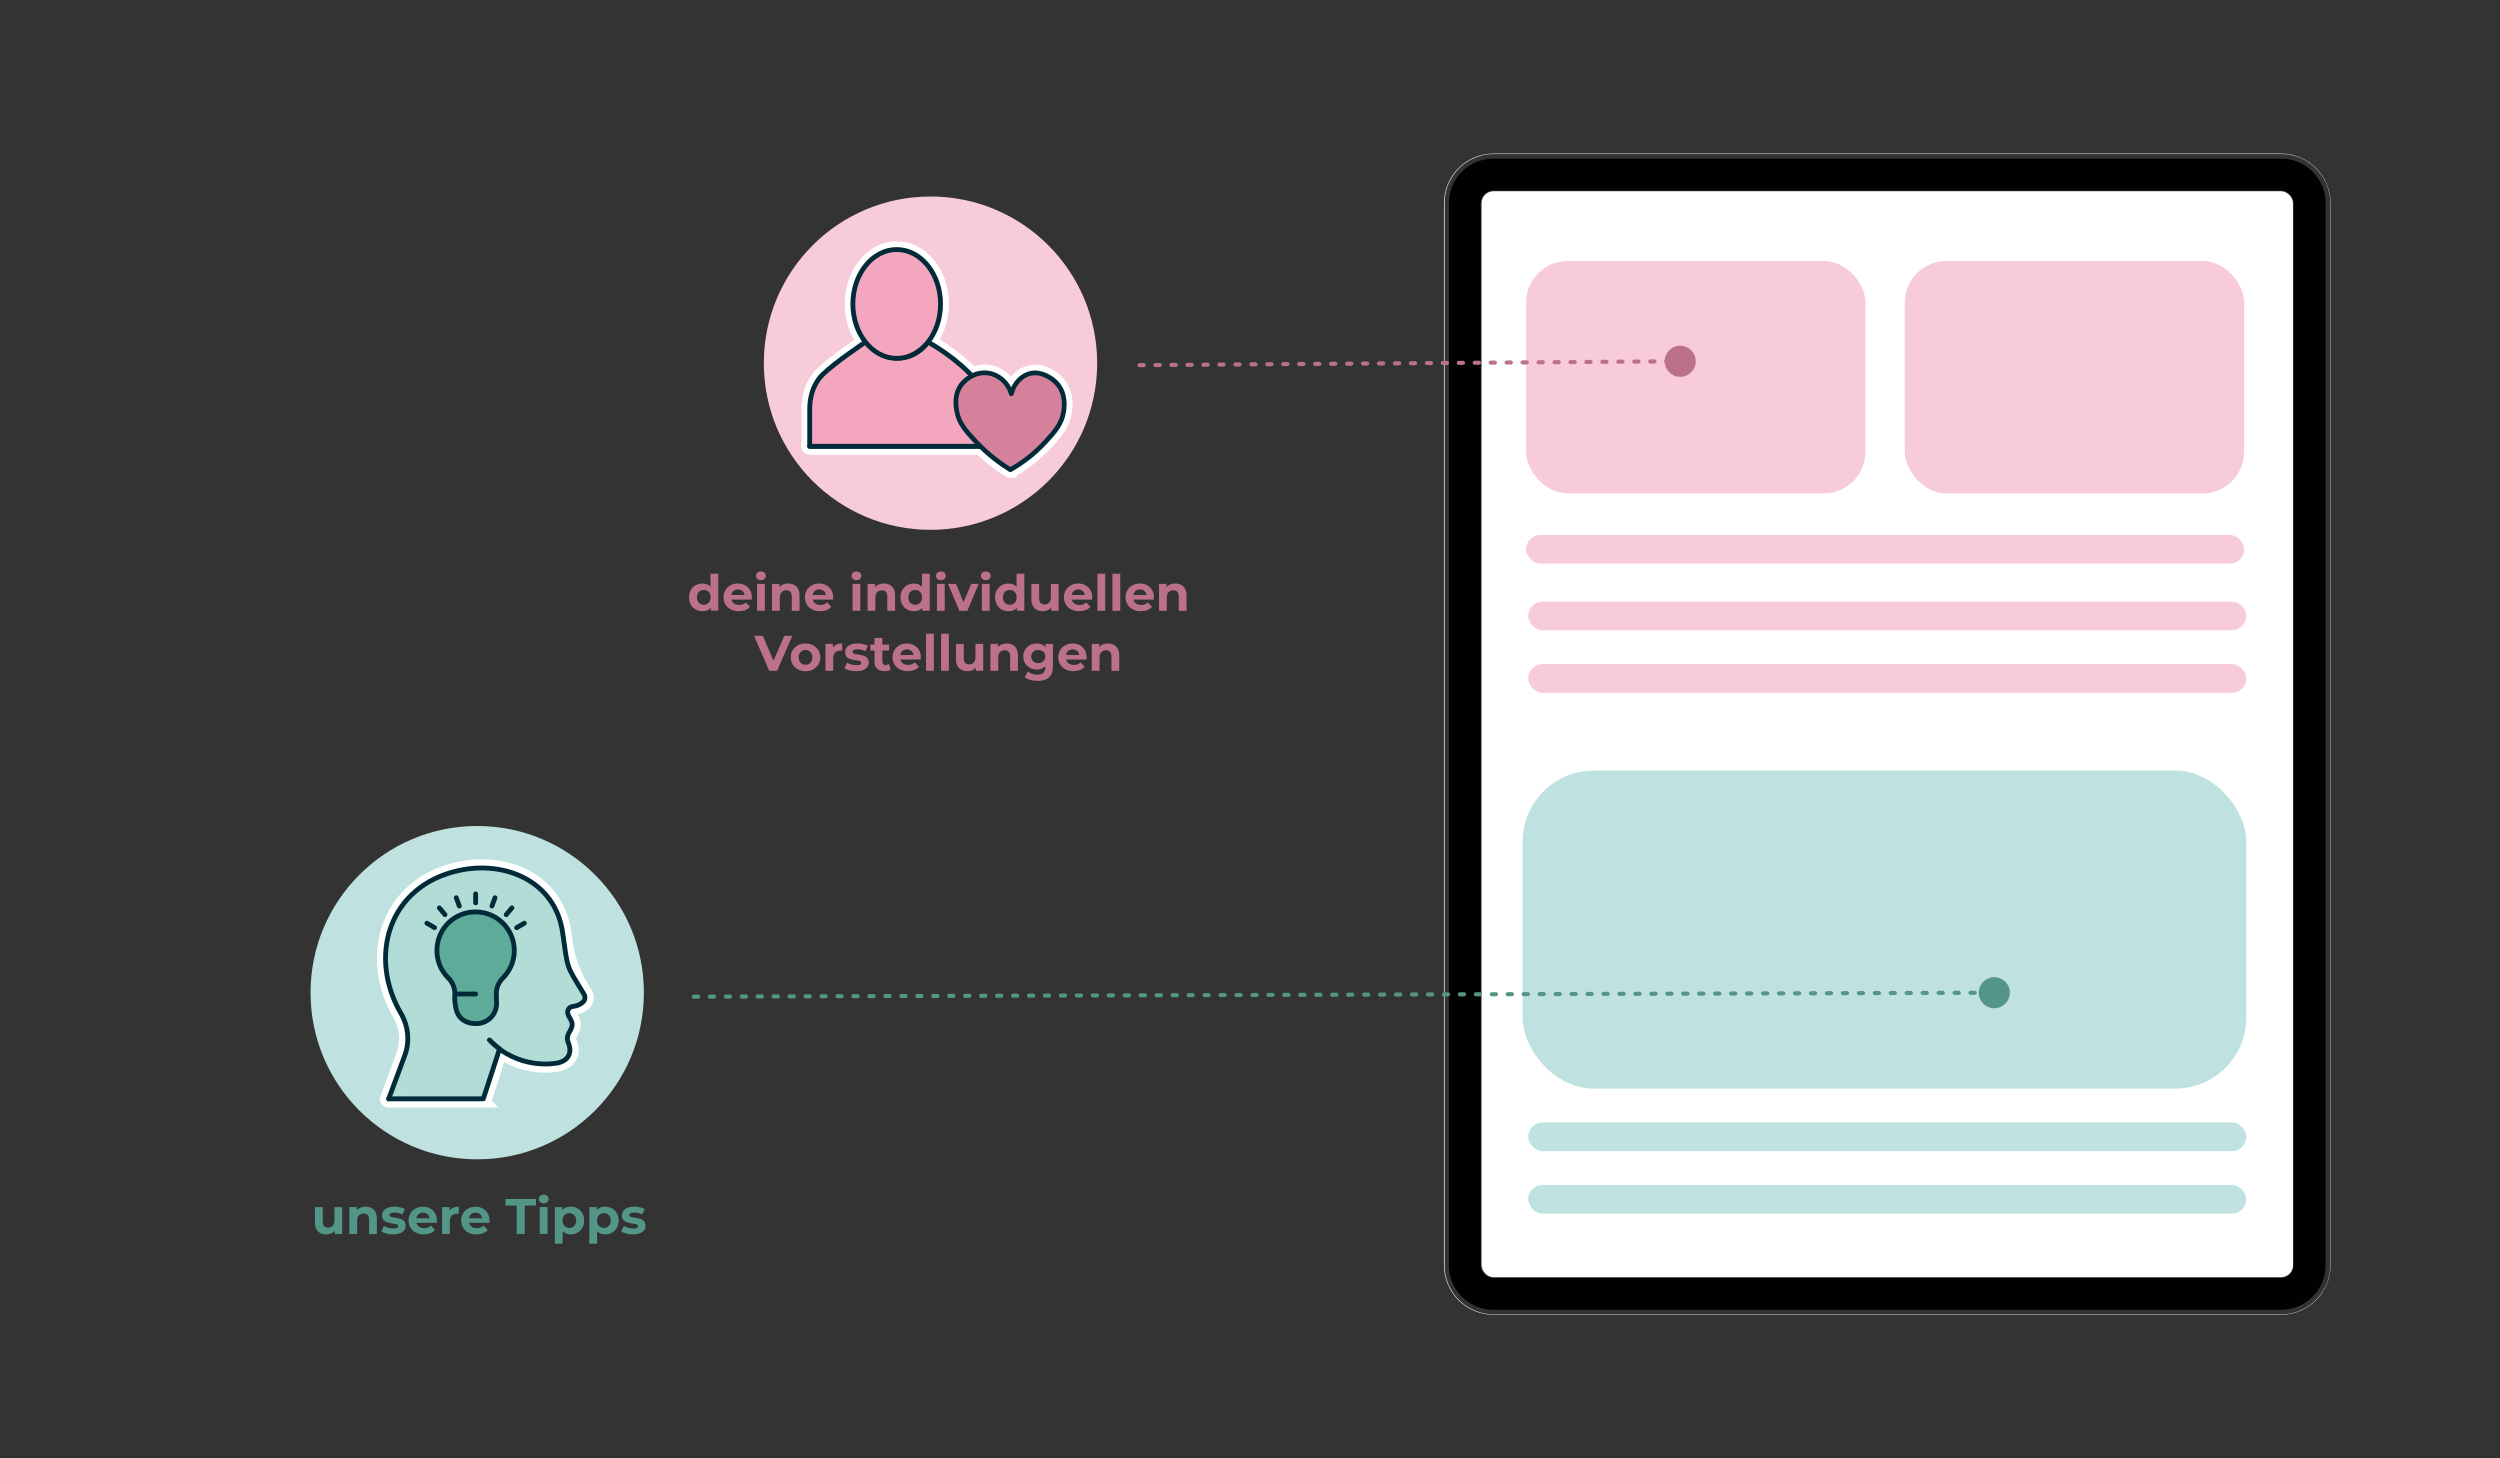 <?xml version="1.0" encoding="UTF-8"?><svg id="Ebene_2" xmlns="http://www.w3.org/2000/svg" viewBox="0 0 600 350"><rect x="0" y="0" width="600" height="350" fill="#333333" stroke="none"/><defs><style>.cls-1{fill:#ba7189;}.cls-2{stroke:#ba7189;}.cls-2,.cls-3,.cls-4,.cls-5,.cls-6,.cls-7,.cls-8{stroke-linecap:round;}.cls-2,.cls-3,.cls-4,.cls-5,.cls-7,.cls-8{stroke-linejoin:round;}.cls-2,.cls-4{stroke-dasharray:1 2.83;stroke-width:.99px;}.cls-2,.cls-4,.cls-9{fill:none;}.cls-10{fill:#fff;}.cls-11{fill:#bfe2e0;}.cls-3{stroke-width:1.16px;}.cls-3,.cls-5,.cls-6,.cls-7,.cls-8{stroke:#022b39;}.cls-3,.cls-12{fill:#f4a6be;}.cls-4{stroke:#539687;}.cls-5{stroke-width:1.13px;}.cls-5,.cls-13{fill:#d6819c;}.cls-14{fill:#dfdfdf;}.cls-6,.cls-7,.cls-8{stroke-width:1.16px;}.cls-6,.cls-13,.cls-12,.cls-15,.cls-16{stroke-miterlimit:10;}.cls-6,.cls-16,.cls-8{fill:#b2dcd6;}.cls-17{fill:#539687;}.cls-18{fill:#f8cbd8;}.cls-7{fill:#5fab9a;}.cls-19{fill:#010101;}.cls-13,.cls-12,.cls-15,.cls-16{stroke:#fff;stroke-width:3px;}.cls-15{fill:#022b39;}</style></defs><circle class="cls-18" cx="223.32" cy="87.16" r="40"/><path class="cls-9" d="M357.56,315.42c.29.02.59.03.88.03h189c.3,0,.59-.01.88-.03.08,0,.16-.01.25-.02.5-.05.98-.12,1.46-.23.09-.02.18-.04.27-.07.07-.01.13-.03.2-.05.85-.23,1.65-.55,2.41-.95.08-.04.16-.08.24-.13.17-.09.33-.19.49-.29.07-.04.15-.09.22-.14.08-.05.15-.1.23-.15.21-.14.42-.3.62-.46.09-.07.17-.14.26-.21.13-.11.26-.22.39-.34.08-.07.15-.14.22-.21.13-.12.26-.25.38-.38,0,0,.01,0,.01-.01.25-.26.49-.54.71-.82,0,0,0-.01.01-.02.34-.43.65-.88.92-1.35.09-.16.19-.32.27-.48.01-.03.03-.05.04-.08.07-.14.14-.28.2-.42.08-.17.16-.34.22-.51.07-.17.14-.35.2-.52.06-.17.12-.35.17-.52,0,0,0-.02,0-.03.05-.17.1-.35.15-.53.05-.18.09-.37.12-.55.04-.19.07-.38.1-.57.03-.17.05-.33.06-.5,0-.03,0-.05,0-.08.03-.27.04-.55.05-.82,0-.1,0-.2,0-.3V48.77c0-.1,0-.2,0-.3,0-.28-.03-.55-.05-.82,0-.03,0-.05,0-.08-.01-.17-.04-.33-.06-.5-.03-.19-.06-.38-.1-.57-.03-.19-.07-.37-.12-.55-.04-.18-.09-.36-.15-.53,0-.01,0-.02,0-.03-.05-.17-.11-.35-.17-.52-.06-.17-.13-.35-.2-.52-.07-.17-.14-.34-.22-.51-.06-.14-.13-.28-.2-.42-.01-.03-.03-.05-.04-.08-.08-.16-.17-.33-.27-.48-.27-.47-.58-.93-.92-1.35,0,0-.01-.01-.01-.02-.23-.29-.46-.56-.71-.82,0,0-.01-.01-.01-.01-.12-.13-.25-.26-.38-.38-.07-.07-.15-.14-.22-.21-.13-.12-.26-.23-.39-.34-.08-.07-.17-.14-.26-.21-.2-.16-.41-.31-.62-.46-.08-.05-.15-.11-.23-.15-.07-.05-.15-.1-.22-.14-.16-.1-.32-.2-.49-.29-.08-.05-.16-.09-.24-.13-.76-.4-1.56-.72-2.41-.95-.07-.02-.14-.04-.2-.05-.09-.03-.18-.05-.27-.07-.48-.11-.97-.19-1.46-.23-.08,0-.16-.01-.25-.02-.29-.02-.59-.03-.88-.03h-189c-.3,0-.59.01-.88.03-.09,0-.19.01-.28.03-.49.05-.96.12-1.43.23-.09.02-.19.04-.28.07-.08.02-.16.04-.24.06-.83.23-1.63.54-2.37.94-.08.04-.16.09-.24.13-.33.18-.64.38-.95.59-.07.05-.14.1-.21.15-.13.09-.26.19-.39.3-.34.26-.65.54-.96.84-.07.07-.13.13-.2.2-.04.03-.07.07-.1.1-.03.03-.07.07-.09.1-.1.1-.2.21-.29.32-.09.1-.17.2-.26.31-.04.04-.07.09-.11.13-.02.03-.04.05-.06.08-.09.11-.17.23-.26.34,0,.01-.01.02-.02.03-.1.14-.19.28-.29.43,0,.01-.02.03-.03.04-.09.14-.18.28-.26.43-.09.16-.18.32-.27.48-.01.03-.03.05-.04.08-.07.14-.14.28-.2.42-.08.17-.15.34-.22.51-.07.17-.14.35-.2.52-.19.53-.34,1.07-.44,1.64-.04.19-.07.38-.1.57-.03.17-.05.33-.06.5,0,.03,0,.05,0,.08-.01.08-.02.17-.02.26-.01.11-.02.21-.02.32-.01.18-.01.36-.01.55v254.89c0,.19,0,.37.01.55,0,.11.01.21.02.32,0,.09,0,.17.02.26,0,.03,0,.05,0,.08.01.17.04.33.06.5.03.19.06.38.1.57.11.56.26,1.11.44,1.64.06.18.13.35.2.52.07.17.14.34.22.51.06.14.13.28.2.42.01.03.03.05.04.08.09.16.17.33.27.48.08.15.17.29.26.43.01.01.02.03.03.04.09.14.19.29.29.43.01.01.02.02.02.03.08.12.17.23.26.34.02.03.04.05.06.08.03.04.07.09.11.13.08.11.17.21.26.31.09.11.19.21.29.32.03.03.06.07.09.1.03.03.06.07.1.1.07.07.13.13.2.2.31.3.62.58.96.84.13.1.26.2.39.3.07.05.15.1.21.15.31.21.63.41.95.59.08.04.16.09.24.13.75.39,1.54.71,2.37.94.08.02.16.04.24.06.09.03.18.05.28.07.47.11.94.18,1.43.23.09.01.19.02.28.03ZM358.44,314.36c-5.91,0-10.71-4.8-10.71-10.71V48.77c0-5.91,4.8-10.71,10.71-10.71h189c5.91,0,10.71,4.8,10.71,10.71v254.89c0,5.91-4.8,10.71-10.71,10.71h-189Z"/><path class="cls-14" d="M547.44,36.85h-188.99c-6.57,0-11.91,5.34-11.91,11.91v254.88c0,6.57,5.34,11.91,11.91,11.91h188.99c6.57,0,11.91-5.34,11.91-11.91V48.76c0-6.57-5.34-11.91-11.91-11.91ZM559.25,303.65c0,.1,0,.2,0,.3,0,.09,0,.16,0,.25v.04c0,.11-.01.23-.03.34,0,.07,0,.13-.01.19,0,.03,0,.06,0,.08-.01.17-.04.33-.06.5-.03.19-.06.38-.1.57-.04.19-.08.37-.13.55-.04.19-.09.36-.14.53,0,.01,0,.02,0,.03-.06.18-.11.35-.17.52-.07.18-.13.36-.2.53-.07.17-.14.34-.22.51-.07.14-.13.28-.21.42-.01.02-.03.04-.04.07-.09.16-.18.33-.27.48-.28.47-.59.93-.92,1.35,0,0-.01.01-.01.02-.23.29-.46.56-.71.82,0,0-.01,0-.01.01-.13.13-.25.26-.39.38-.07.07-.14.14-.22.22-.13.11-.26.23-.39.33-.08.07-.16.15-.26.22-.2.16-.41.31-.62.45-.07.05-.16.1-.23.16-.07.04-.15.1-.22.14-.16.1-.32.2-.49.29-.08.04-.16.09-.24.13-.76.4-1.56.73-2.4.95-.07.02-.13.04-.21.05-.09.02-.18.04-.27.07-.48.11-.97.19-1.46.23-.09,0-.16.01-.25.02-.29.02-.59.04-.88.04h-188.99c-.3,0-.59-.01-.88-.04-.09,0-.19-.01-.27-.02-.49-.05-.96-.13-1.43-.23-.1-.02-.19-.04-.27-.07-.08-.01-.16-.04-.25-.06-.82-.23-1.63-.55-2.37-.94-.08-.04-.16-.08-.24-.13-.33-.19-.65-.38-.96-.59-.07-.05-.14-.1-.22-.15-.13-.1-.26-.19-.39-.3-.33-.26-.65-.54-.96-.85-.07-.06-.13-.13-.2-.2-.04-.03-.07-.07-.1-.1-.03-.04-.06-.07-.09-.1-.1-.1-.19-.21-.29-.31-.08-.1-.17-.21-.25-.31l-.11-.13s-.04-.05-.06-.07c-.09-.12-.18-.23-.26-.35,0,0,0-.01-.02-.03-.1-.13-.19-.28-.29-.42,0-.01-.01-.03-.03-.04-.09-.14-.18-.28-.25-.43-.1-.16-.19-.32-.27-.48-.01-.03-.02-.05-.04-.07-.07-.14-.14-.28-.21-.42-.07-.17-.15-.34-.22-.51-.07-.17-.13-.35-.2-.53-.19-.53-.33-1.08-.44-1.63-.04-.19-.07-.38-.1-.57-.02-.16-.04-.33-.06-.5,0-.02,0-.05,0-.08v-.05c0-.07-.01-.13-.01-.21-.01-.1-.02-.21-.02-.31-.01-.19-.01-.36-.01-.56V48.76c0-.19,0-.36.01-.55,0-.1,0-.21.02-.32,0-.07,0-.13.01-.21v-.04s0-.06,0-.08c.01-.17.04-.33.06-.5.03-.19.06-.39.1-.57.1-.56.25-1.11.44-1.63.07-.19.13-.36.2-.53.07-.17.15-.34.22-.51.07-.14.14-.28.21-.42.01-.02.02-.05.04-.07.09-.16.18-.33.27-.48.07-.15.16-.29.25-.43.01-.01.02-.03.03-.04.1-.14.19-.29.29-.43.01,0,.02-.01.02-.03.08-.11.17-.23.26-.34.01-.03.04-.05.06-.08.04-.04.07-.08.11-.13.08-.1.17-.21.25-.31.1-.11.19-.22.29-.32.03-.03.06-.07.09-.1.03-.03.07-.07.1-.1.07-.07.13-.13.2-.2.3-.3.62-.58.96-.84.13-.1.26-.2.39-.3.07-.05.15-.1.22-.15.31-.22.63-.41.96-.59.08-.04.16-.09.24-.13.74-.39,1.54-.71,2.37-.94.08-.02.16-.04.25-.06.09-.03.18-.05.27-.07.47-.1.94-.19,1.43-.23.09,0,.19-.01.27-.02.29-.02.59-.04.88-.04h188.99c.3,0,.59.01.88.04.09,0,.16.01.25.02.49.04.98.12,1.46.23.09.01.18.04.27.07.07.01.14.03.21.05.85.22,1.65.54,2.4.94.08.04.16.09.24.13.17.09.33.19.49.29.07.04.15.1.22.14.07.05.16.1.23.16.21.14.42.29.62.45.1.07.18.14.26.21.13.11.27.23.39.34.08.07.15.14.22.22.13.12.26.25.39.38,0,0,0,0,.01.01.24.26.48.54.71.82,0,0,0,0,.01.01.33.43.64.88.92,1.36.09.16.18.32.27.48,0,.02.02.05.04.07.07.14.14.28.21.42.08.17.15.34.22.51.07.17.13.34.2.53.06.17.11.34.17.52,0,0,0,.01,0,.03.05.17.1.35.14.53.04.19.09.37.13.56s.07.38.1.57c.02.16.04.33.06.5,0,.02,0,.05,0,.08v.04c0,.05.01.1.01.15.01.11.02.22.03.34v.04c0,.08,0,.16,0,.25,0,.1,0,.2,0,.3v254.88Z"/><rect class="cls-10" x="355.57" y="45.89" width="194.75" height="260.64" rx="2.88" ry="2.88"/><path class="cls-19" d="M358.44,314.36h189c5.91,0,10.71-4.8,10.71-10.71V48.77c0-5.91-4.8-10.71-10.71-10.71h-189c-5.91,0-10.71,4.8-10.71,10.71v254.89c0,5.91,4.8,10.71,10.71,10.71ZM358.44,306.71c-1.69,0-3.06-1.37-3.06-3.06V48.77c0-1.69,1.37-3.06,3.06-3.06h189c1.69,0,3.06,1.37,3.06,3.06v254.89c0,1.69-1.37,3.06-3.06,3.06h-189Z"/><rect class="cls-18" x="366.26" y="62.63" width="81.45" height="55.79" rx="9.99" ry="9.99"/><rect class="cls-18" x="457.15" y="62.63" width="81.45" height="55.79" rx="9.99" ry="9.99"/><rect class="cls-18" x="366.26" y="128.38" width="172.34" height="6.89" rx="3.45" ry="3.45"/><rect class="cls-18" x="366.77" y="144.38" width="172.34" height="6.89" rx="3.45" ry="3.45"/><rect class="cls-18" x="366.77" y="159.38" width="172.34" height="6.89" rx="3.45" ry="3.45"/><rect class="cls-11" x="365.42" y="184.93" width="173.69" height="76.34" rx="17.07" ry="17.07"/><rect class="cls-11" x="366.78" y="269.38" width="172.34" height="6.89" rx="3.45" ry="3.45"/><rect class="cls-11" x="366.77" y="284.38" width="172.34" height="6.89" rx="3.45" ry="3.45"/><path class="cls-1" d="M168.58,146.69c-.61,0-1.16-.14-1.64-.41-.49-.28-.87-.66-1.15-1.16s-.42-1.08-.42-1.75.14-1.26.42-1.75c.28-.5.66-.88,1.15-1.16.49-.28,1.04-.41,1.64-.41.54,0,1.02.12,1.43.36.41.24.72.6.95,1.09.22.49.34,1.11.34,1.87s-.11,1.38-.32,1.87c-.22.5-.53.86-.93,1.1s-.89.35-1.46.35ZM168.9,145.15c.31,0,.59-.07.84-.21.25-.14.45-.35.59-.62.15-.27.22-.59.22-.96s-.07-.7-.22-.96c-.15-.26-.35-.47-.59-.61-.25-.14-.53-.21-.84-.21s-.58.07-.83.21c-.25.14-.45.34-.59.61-.15.26-.22.58-.22.96s.07.69.22.96c.15.27.35.48.59.62.25.14.52.21.83.21ZM170.6,146.59v-1.32l.04-1.92-.12-1.91v-3.76h1.87v8.9h-1.79Z"/><path class="cls-1" d="M177.32,146.69c-.74,0-1.38-.14-1.93-.43s-.98-.68-1.28-1.18-.46-1.07-.46-1.71.15-1.21.44-1.72.7-.9,1.22-1.18c.52-.28,1.11-.43,1.77-.43s1.2.14,1.71.41c.51.27.91.66,1.21,1.15.3.5.44,1.09.44,1.79,0,.07,0,.15-.01.25s-.02.18-.02.26h-5.24v-1.09h4.26l-.73.32c0-.34-.06-.63-.19-.88-.14-.25-.32-.44-.56-.58s-.52-.21-.84-.21-.6.07-.85.21c-.24.14-.43.34-.57.59s-.2.55-.2.89v.29c0,.36.08.67.24.94.16.26.38.47.66.61.28.14.62.21,1.01.21.34,0,.63-.05.89-.16.26-.1.5-.26.71-.47l1,1.08c-.3.34-.67.59-1.12.77-.45.18-.96.27-1.55.27Z"/><path class="cls-1" d="M182.62,139.23c-.35,0-.64-.1-.85-.3-.22-.2-.32-.45-.32-.74s.11-.54.32-.74c.22-.2.5-.3.85-.3s.63.09.85.28c.22.19.33.43.33.73,0,.31-.11.57-.32.77s-.5.31-.85.31ZM181.69,146.59v-6.46h1.87v6.46h-1.87Z"/><path class="cls-1" d="M189.22,140.04c.51,0,.97.1,1.37.31.4.2.72.52.95.94.23.42.35.96.35,1.61v3.7h-1.87v-3.41c0-.52-.11-.9-.34-1.15-.23-.25-.55-.37-.97-.37-.3,0-.56.06-.8.19-.24.13-.42.32-.55.56s-.2.58-.2.98v3.19h-1.87v-6.46h1.79v1.79l-.34-.54c.23-.43.56-.76,1-1,.43-.23.92-.35,1.48-.35Z"/><path class="cls-1" d="M196.84,146.69c-.74,0-1.38-.14-1.93-.43s-.98-.68-1.28-1.18-.46-1.07-.46-1.71.15-1.21.44-1.72.7-.9,1.22-1.18c.52-.28,1.11-.43,1.77-.43s1.2.14,1.71.41c.51.27.91.66,1.21,1.15.3.5.44,1.09.44,1.79,0,.07,0,.15-.01.25s-.02.18-.02.26h-5.24v-1.09h4.26l-.73.32c0-.34-.06-.63-.19-.88-.14-.25-.32-.44-.56-.58s-.52-.21-.84-.21-.6.07-.85.21c-.24.14-.43.34-.57.59s-.2.55-.2.89v.29c0,.36.08.67.24.94.16.26.38.47.66.61.28.14.62.21,1.01.21.34,0,.63-.05.89-.16.26-.1.5-.26.71-.47l1,1.08c-.3.34-.67.59-1.12.77-.45.18-.96.27-1.55.27Z"/><path class="cls-1" d="M205.54,139.23c-.35,0-.64-.1-.85-.3-.22-.2-.32-.45-.32-.74s.11-.54.32-.74c.22-.2.5-.3.85-.3s.63.09.85.28c.22.19.33.43.33.73,0,.31-.11.57-.32.77-.22.2-.5.31-.85.31ZM204.61,146.59v-6.46h1.87v6.46h-1.87Z"/><path class="cls-1" d="M212.14,140.04c.51,0,.97.1,1.37.31s.72.52.96.94c.23.42.35.96.35,1.61v3.7h-1.87v-3.41c0-.52-.11-.9-.34-1.15-.23-.25-.55-.37-.97-.37-.3,0-.56.06-.8.19-.24.13-.42.32-.55.56-.13.25-.2.58-.2.98v3.19h-1.87v-6.46h1.79v1.79l-.34-.54c.23-.43.56-.76,1-1,.43-.23.92-.35,1.48-.35Z"/><path class="cls-1" d="M219.33,146.69c-.61,0-1.16-.14-1.64-.41-.49-.28-.87-.66-1.15-1.16s-.42-1.08-.42-1.75.14-1.26.42-1.75c.28-.5.66-.88,1.15-1.16.49-.28,1.04-.41,1.64-.41.54,0,1.02.12,1.43.36.41.24.72.6.95,1.09.22.49.34,1.11.34,1.87s-.11,1.38-.32,1.87c-.22.5-.53.86-.93,1.1s-.89.35-1.46.35ZM219.64,145.15c.31,0,.59-.07.84-.21.25-.14.45-.35.59-.62.15-.27.22-.59.22-.96s-.07-.7-.22-.96c-.15-.26-.35-.47-.59-.61s-.53-.21-.84-.21-.58.07-.83.21-.45.34-.59.61c-.15.26-.22.58-.22.96s.07.69.22.96c.15.27.35.48.59.62.25.14.52.21.83.21ZM221.35,146.59v-1.32l.04-1.92-.12-1.91v-3.76h1.87v8.9h-1.79Z"/><path class="cls-1" d="M225.8,139.23c-.35,0-.64-.1-.85-.3-.22-.2-.32-.45-.32-.74s.11-.54.32-.74c.22-.2.5-.3.85-.3s.63.09.85.28c.22.19.33.43.33.73,0,.31-.11.57-.32.77-.22.2-.5.31-.85.31ZM224.86,146.59v-6.46h1.87v6.46h-1.87Z"/><path class="cls-1" d="M230.24,146.59l-2.71-6.46h1.92l2.26,5.56h-.96l2.35-5.56h1.79l-2.72,6.46h-1.92Z"/><path class="cls-1" d="M236.59,139.23c-.35,0-.64-.1-.85-.3-.22-.2-.32-.45-.32-.74s.11-.54.32-.74c.22-.2.5-.3.85-.3s.63.09.85.28c.22.19.33.43.33.73,0,.31-.11.57-.32.77-.22.2-.5.31-.85.31ZM235.65,146.59v-6.46h1.87v6.46h-1.87Z"/><path class="cls-1" d="M242.03,146.69c-.61,0-1.16-.14-1.64-.41-.49-.28-.87-.66-1.15-1.16s-.42-1.08-.42-1.75.14-1.26.42-1.75c.28-.5.66-.88,1.15-1.16.49-.28,1.04-.41,1.64-.41.54,0,1.02.12,1.43.36.41.24.72.6.95,1.09.22.49.34,1.11.34,1.87s-.11,1.38-.32,1.87c-.22.5-.53.86-.93,1.1s-.89.35-1.46.35ZM242.35,145.15c.31,0,.59-.07.84-.21.25-.14.45-.35.59-.62.15-.27.22-.59.22-.96s-.07-.7-.22-.96c-.15-.26-.35-.47-.59-.61s-.53-.21-.84-.21-.58.07-.83.21-.45.34-.59.61c-.15.26-.22.58-.22.96s.07.69.22.96c.15.27.35.48.59.62.25.14.52.21.83.21ZM244.05,146.59v-1.32l.04-1.92-.12-1.91v-3.76h1.87v8.9h-1.79Z"/><path class="cls-1" d="M250.29,146.69c-.54,0-1.02-.1-1.44-.31-.42-.21-.74-.53-.97-.96-.23-.43-.35-.98-.35-1.63v-3.65h1.87v3.36c0,.54.11.94.34,1.19s.55.38.97.38c.29,0,.54-.06.77-.19.22-.13.4-.32.53-.58.13-.26.2-.58.2-.96v-3.2h1.86v6.46h-1.78v-1.79l.32.53c-.22.45-.54.79-.96,1.01-.42.23-.87.34-1.37.34Z"/><path class="cls-1" d="M259.01,146.69c-.74,0-1.38-.14-1.93-.43-.55-.29-.98-.68-1.28-1.18-.3-.5-.46-1.07-.46-1.71s.15-1.21.44-1.72.7-.9,1.22-1.18c.52-.28,1.11-.43,1.77-.43s1.2.14,1.71.41c.51.27.91.66,1.21,1.15s.44,1.09.44,1.79c0,.07,0,.15-.01.25s-.02.18-.02.26h-5.24v-1.09h4.26l-.73.32c0-.34-.06-.63-.19-.88-.14-.25-.32-.44-.56-.58-.24-.14-.52-.21-.84-.21s-.6.07-.85.21-.43.34-.57.59-.2.55-.2.89v.29c0,.36.08.67.24.94.16.26.38.47.66.61.28.14.62.21,1.01.21.34,0,.63-.05.89-.16.26-.1.5-.26.71-.47l1,1.08c-.3.34-.67.59-1.12.77-.45.18-.96.27-1.55.27Z"/><path class="cls-1" d="M263.38,146.59v-8.9h1.87v8.9h-1.87Z"/><path class="cls-1" d="M266.99,146.59v-8.9h1.87v8.9h-1.87Z"/><path class="cls-1" d="M273.81,146.69c-.74,0-1.38-.14-1.93-.43-.55-.29-.98-.68-1.28-1.18-.3-.5-.46-1.07-.46-1.71s.15-1.21.44-1.72.7-.9,1.22-1.18c.52-.28,1.11-.43,1.77-.43s1.2.14,1.71.41c.51.27.91.66,1.21,1.15s.44,1.09.44,1.79c0,.07,0,.15-.01.25s-.02.18-.02.26h-5.24v-1.09h4.26l-.73.32c0-.34-.06-.63-.19-.88-.14-.25-.32-.44-.56-.58-.24-.14-.52-.21-.84-.21s-.6.07-.85.21-.43.34-.57.59-.2.55-.2.89v.29c0,.36.08.67.24.94.16.26.38.47.66.61.28.14.62.21,1.01.21.34,0,.63-.05.89-.16.26-.1.5-.26.71-.47l1,1.08c-.3.34-.67.59-1.12.77-.45.18-.96.27-1.55.27Z"/><path class="cls-1" d="M282.1,140.04c.51,0,.97.1,1.37.31.4.2.72.52.95.94.23.42.35.96.35,1.61v3.7h-1.87v-3.41c0-.52-.11-.9-.34-1.15s-.55-.37-.97-.37c-.3,0-.56.06-.8.19-.24.13-.42.32-.55.56-.13.25-.2.58-.2.98v3.19h-1.87v-6.46h1.79v1.79l-.34-.54c.23-.43.56-.76,1-1,.43-.23.92-.35,1.48-.35Z"/><path class="cls-1" d="M184.61,160.99l-3.64-8.4h2.11l3.17,7.44h-1.24l3.22-7.44h1.93l-3.64,8.4h-1.92Z"/><path class="cls-1" d="M193.31,161.08c-.68,0-1.29-.14-1.82-.43s-.95-.68-1.25-1.18-.46-1.07-.46-1.71.15-1.22.46-1.72c.3-.5.72-.89,1.25-1.18s1.14-.43,1.82-.43,1.3.14,1.84.43.96.68,1.26,1.18c.3.5.46,1.07.46,1.72s-.15,1.22-.46,1.72-.72.89-1.26,1.18-1.15.43-1.84.43ZM193.31,159.55c.32,0,.6-.07.85-.21.24-.14.44-.35.59-.62.15-.27.22-.59.22-.96s-.07-.7-.22-.96c-.15-.26-.34-.47-.59-.61s-.52-.21-.83-.21-.59.07-.84.21-.45.34-.59.61c-.15.26-.22.58-.22.96s.07.69.22.96c.15.27.35.48.59.62.25.14.52.21.83.21Z"/><path class="cls-1" d="M198.11,160.99v-6.46h1.79v1.84l-.25-.54c.19-.46.5-.8.92-1.04.42-.24.94-.35,1.55-.35v1.74c-.07-.02-.14-.03-.21-.04-.07,0-.13-.01-.2-.01-.53,0-.95.15-1.26.44-.31.3-.47.75-.47,1.37v3.05h-1.87Z"/><path class="cls-1" d="M205.46,161.08c-.55,0-1.08-.07-1.58-.2-.5-.13-.91-.3-1.21-.5l.61-1.33c.3.18.66.32,1.06.44.4.12.8.17,1.19.17.43,0,.74-.05.92-.16.18-.1.27-.25.27-.43,0-.15-.07-.27-.21-.34-.14-.08-.32-.13-.55-.17-.23-.04-.48-.08-.76-.12s-.56-.1-.83-.17c-.28-.07-.53-.17-.77-.31-.24-.13-.42-.31-.56-.55-.14-.23-.21-.53-.21-.9,0-.41.12-.77.36-1.09s.58-.56,1.02-.74c.44-.18.97-.26,1.6-.26.45,0,.9.05,1.35.15.45.1.83.24,1.15.41l-.64,1.33c-.3-.18-.61-.3-.93-.37-.32-.07-.62-.11-.91-.11-.43,0-.74.06-.94.17-.19.11-.29.26-.29.43,0,.16.07.28.22.37.14.08.33.15.56.19.23.04.49.08.77.12s.56.1.83.17c.27.07.53.17.76.31.24.13.42.31.56.55.14.23.21.53.21.9,0,.39-.12.74-.36,1.05-.24.31-.59.55-1.04.73s-1,.26-1.65.26Z"/><path class="cls-1" d="M208.89,156.12v-1.44h4.48v1.44h-4.48ZM212.3,161.08c-.76,0-1.35-.19-1.78-.58-.42-.39-.64-.97-.64-1.73v-5.66h1.88v5.63c0,.27.07.48.21.64.14.15.33.23.57.23.3,0,.56-.08.77-.24l.49,1.32c-.18.14-.41.24-.68.31-.27.07-.55.1-.83.1Z"/><path class="cls-1" d="M217.88,161.08c-.74,0-1.38-.14-1.93-.43-.55-.29-.98-.68-1.28-1.18-.3-.5-.46-1.07-.46-1.71s.15-1.21.44-1.72c.29-.5.7-.9,1.22-1.18.52-.28,1.11-.43,1.77-.43s1.2.14,1.71.41c.51.27.91.66,1.21,1.15.3.5.44,1.09.44,1.79,0,.07,0,.15-.01.25s-.02.18-.02.26h-5.24v-1.09h4.26l-.73.32c0-.34-.06-.63-.19-.88-.14-.25-.32-.44-.56-.58-.24-.14-.52-.21-.84-.21s-.6.07-.85.21-.43.34-.57.59-.2.55-.2.89v.29c0,.36.08.67.24.94.16.26.38.47.66.61.28.14.62.21,1.01.21.34,0,.63-.05.89-.16.26-.1.5-.26.71-.47l1,1.08c-.3.34-.67.59-1.12.77-.45.18-.96.27-1.55.27Z"/><path class="cls-1" d="M222.25,160.99v-8.9h1.87v8.9h-1.87Z"/><path class="cls-1" d="M225.86,160.99v-8.9h1.87v8.9h-1.87Z"/><path class="cls-1" d="M232.19,161.08c-.54,0-1.02-.1-1.44-.31-.42-.21-.74-.53-.97-.96-.23-.43-.35-.98-.35-1.63v-3.65h1.87v3.36c0,.54.11.94.34,1.19s.55.38.97.38c.29,0,.54-.06.77-.19.22-.13.4-.32.53-.58.13-.26.2-.58.2-.96v-3.2h1.86v6.46h-1.78v-1.79l.32.53c-.22.45-.54.79-.96,1.01-.42.23-.87.34-1.37.34Z"/><path class="cls-1" d="M241.64,154.44c.51,0,.97.1,1.37.31.4.2.72.52.95.94.23.42.35.96.35,1.61v3.7h-1.87v-3.41c0-.52-.11-.9-.34-1.15s-.55-.37-.97-.37c-.3,0-.56.06-.8.19-.24.13-.42.32-.55.56-.13.25-.2.58-.2.98v3.19h-1.87v-6.46h1.79v1.79l-.34-.54c.23-.43.56-.76,1-1,.43-.23.92-.35,1.48-.35Z"/><path class="cls-1" d="M248.79,160.68c-.58,0-1.12-.13-1.61-.39-.49-.26-.88-.62-1.16-1.09s-.43-1.01-.43-1.64.14-1.18.43-1.65c.29-.47.68-.83,1.16-1.09.49-.26,1.02-.38,1.61-.38s1.05.11,1.46.33c.41.22.73.56.97,1.03.23.46.35,1.05.35,1.76s-.12,1.3-.35,1.76c-.23.46-.55.8-.97,1.03-.41.22-.9.34-1.46.34ZM249.09,163.41c-.61,0-1.19-.07-1.76-.22-.56-.15-1.03-.37-1.41-.67l.74-1.36c.28.23.63.41,1.04.55.41.13.83.2,1.25.2.66,0,1.14-.15,1.44-.44.3-.3.46-.74.46-1.32v-.96l.12-1.63-.04-1.64v-1.38h1.78v5.38c0,1.19-.31,2.07-.94,2.65-.62.57-1.52.86-2.69.86ZM249.18,159.15c.33,0,.62-.07.88-.2.26-.14.46-.32.6-.56.14-.24.22-.52.22-.83s-.07-.6-.22-.83c-.14-.24-.34-.42-.6-.55-.26-.13-.55-.19-.88-.19s-.61.06-.87.19c-.26.13-.46.31-.61.55-.15.24-.22.51-.22.83s.07.59.22.83c.15.24.35.43.61.56.26.14.55.2.87.2Z"/><path class="cls-1" d="M257.66,161.08c-.74,0-1.38-.14-1.93-.43-.55-.29-.98-.68-1.28-1.18-.3-.5-.46-1.07-.46-1.71s.15-1.21.44-1.72c.29-.5.7-.9,1.22-1.18.52-.28,1.11-.43,1.77-.43s1.2.14,1.71.41c.51.27.91.66,1.21,1.15.3.5.44,1.09.44,1.79,0,.07,0,.15-.01.25s-.02.18-.02.26h-5.24v-1.09h4.26l-.73.32c0-.34-.06-.63-.19-.88-.14-.25-.32-.44-.56-.58-.24-.14-.52-.21-.84-.21s-.6.07-.85.21-.43.34-.57.59-.2.55-.2.89v.29c0,.36.08.67.24.94.16.26.38.47.66.61.28.14.62.21,1.01.21.34,0,.63-.05.89-.16.26-.1.5-.26.71-.47l1,1.08c-.3.34-.67.59-1.12.77-.45.18-.96.27-1.55.27Z"/><path class="cls-1" d="M265.95,154.44c.51,0,.97.1,1.37.31.4.2.72.52.95.94.23.42.35.96.35,1.61v3.7h-1.87v-3.41c0-.52-.11-.9-.34-1.15s-.55-.37-.97-.37c-.3,0-.56.06-.8.19-.24.13-.42.32-.55.56-.13.25-.2.58-.2.98v3.19h-1.87v-6.46h1.79v1.79l-.34-.54c.23-.43.56-.76,1-1,.43-.23.92-.35,1.48-.35Z"/><circle class="cls-11" cx="114.53" cy="238.24" r="40"/><path class="cls-17" d="M78.34,296.26c-.54,0-1.02-.1-1.44-.31s-.74-.53-.97-.96c-.23-.43-.35-.98-.35-1.63v-3.65h1.87v3.36c0,.54.11.94.34,1.19s.55.38.97.38c.29,0,.54-.06.77-.19s.4-.32.53-.58.2-.58.2-.96v-3.2h1.86v6.46h-1.78v-1.79l.32.53c-.22.45-.54.79-.96,1.01-.42.23-.87.34-1.37.34Z"/><path class="cls-17" d="M87.78,289.61c.51,0,.97.1,1.37.31.4.2.72.52.95.94.23.42.35.96.35,1.61v3.7h-1.87v-3.41c0-.52-.11-.9-.34-1.15s-.55-.37-.97-.37c-.3,0-.56.06-.8.19s-.42.32-.55.56c-.13.25-.2.58-.2.98v3.19h-1.87v-6.46h1.79v1.79l-.34-.54c.23-.43.56-.76,1-1,.43-.23.92-.35,1.48-.35Z"/><path class="cls-17" d="M94.32,296.26c-.55,0-1.08-.07-1.58-.2-.5-.13-.91-.3-1.21-.5l.61-1.33c.3.18.66.32,1.06.44.4.12.8.17,1.19.17.43,0,.74-.05.92-.16.18-.1.27-.25.27-.43,0-.15-.07-.27-.21-.34s-.32-.13-.55-.17-.48-.08-.76-.12c-.28-.04-.56-.1-.83-.17s-.53-.17-.77-.31c-.24-.13-.42-.31-.56-.55-.14-.23-.21-.53-.21-.9,0-.41.12-.77.36-1.09.24-.32.58-.56,1.02-.74s.97-.26,1.6-.26c.45,0,.9.05,1.35.15.45.1.83.24,1.15.41l-.64,1.33c-.3-.18-.61-.3-.93-.37-.32-.07-.62-.11-.91-.11-.43,0-.74.06-.94.17s-.29.26-.29.43c0,.16.07.28.22.37s.33.15.56.19c.23.04.49.08.77.12.28.04.56.1.83.17.27.07.53.17.76.31.24.13.42.31.56.55.14.23.21.53.21.9,0,.39-.12.74-.36,1.05-.24.31-.59.55-1.04.73-.45.18-1,.26-1.65.26Z"/><path class="cls-17" d="M101.73,296.26c-.74,0-1.38-.14-1.93-.43-.55-.29-.98-.68-1.28-1.18-.3-.5-.46-1.07-.46-1.71s.15-1.21.44-1.72.7-.9,1.22-1.18c.52-.28,1.11-.43,1.77-.43s1.2.14,1.71.41c.51.27.91.66,1.21,1.15s.44,1.09.44,1.79c0,.07,0,.15-.01.25s-.02.18-.02.26h-5.24v-1.09h4.26l-.73.32c0-.34-.06-.63-.19-.88-.14-.25-.32-.44-.56-.58-.24-.14-.52-.21-.84-.21s-.6.07-.85.21-.43.34-.57.59c-.14.25-.2.55-.2.89v.29c0,.36.08.67.24.94.16.26.38.47.66.61.28.14.62.21,1.01.21.34,0,.63-.05.89-.16.26-.1.5-.26.71-.47l1,1.08c-.3.34-.67.59-1.12.77-.45.18-.96.27-1.55.27Z"/><path class="cls-17" d="M106.1,296.16v-6.46h1.79v1.84l-.25-.54c.19-.46.5-.8.92-1.04.42-.24.94-.35,1.55-.35v1.74c-.07-.02-.14-.03-.21-.04-.07,0-.13-.01-.2-.01-.53,0-.95.15-1.26.44-.31.3-.47.75-.47,1.37v3.05h-1.87Z"/><path class="cls-17" d="M114.36,296.26c-.74,0-1.38-.14-1.93-.43-.55-.29-.98-.68-1.28-1.18-.3-.5-.46-1.07-.46-1.71s.15-1.21.44-1.72.7-.9,1.22-1.18c.52-.28,1.11-.43,1.77-.43s1.2.14,1.71.41c.51.27.91.66,1.21,1.15s.44,1.09.44,1.79c0,.07,0,.15-.01.25s-.02.18-.02.26h-5.24v-1.09h4.26l-.73.32c0-.34-.06-.63-.19-.88-.14-.25-.32-.44-.56-.58-.24-.14-.52-.21-.84-.21s-.6.07-.85.21-.43.34-.57.59-.2.55-.2.89v.29c0,.36.08.67.24.94.16.26.38.47.66.61.28.14.62.21,1.01.21.34,0,.63-.05.89-.16.26-.1.5-.26.71-.47l1,1.08c-.3.34-.67.59-1.12.77-.45.18-.96.27-1.55.27Z"/><path class="cls-17" d="M124,296.16v-6.82h-2.69v-1.58h7.32v1.58h-2.69v6.82h-1.94Z"/><path class="cls-17" d="M130.48,288.8c-.35,0-.64-.1-.85-.3-.22-.2-.32-.45-.32-.74s.11-.54.32-.74c.22-.2.5-.3.85-.3s.63.09.85.28c.22.19.33.43.33.73,0,.31-.11.57-.32.77-.22.2-.5.31-.85.31ZM129.54,296.16v-6.46h1.87v6.46h-1.87Z"/><path class="cls-17" d="M133.16,298.49v-8.78h1.79v1.32l-.04,1.92.12,1.91v3.64h-1.87ZM136.96,296.26c-.54,0-1.01-.12-1.42-.36-.41-.24-.73-.61-.95-1.1-.23-.49-.34-1.11-.34-1.87s.11-1.38.32-1.87c.22-.49.53-.85.94-1.09.41-.24.89-.36,1.45-.36.62,0,1.17.14,1.65.41.48.28.87.66,1.15,1.16.28.5.43,1.08.43,1.75s-.14,1.27-.43,1.76-.67.88-1.15,1.15c-.48.28-1.03.41-1.65.41ZM136.65,294.72c.31,0,.59-.07.83-.22.24-.14.44-.35.59-.62.15-.27.22-.59.22-.95s-.07-.7-.22-.96c-.15-.26-.34-.47-.59-.61-.24-.14-.52-.21-.83-.21s-.59.07-.84.21-.45.34-.59.61c-.15.26-.22.58-.22.96s.07.69.22.95c.15.27.35.47.59.62.25.14.53.22.84.22Z"/><path class="cls-17" d="M141.44,298.49v-8.78h1.79v1.32l-.04,1.92.12,1.91v3.64h-1.87ZM145.24,296.26c-.54,0-1.01-.12-1.42-.36-.41-.24-.73-.61-.95-1.1-.23-.49-.34-1.11-.34-1.87s.11-1.38.32-1.87c.22-.49.53-.85.94-1.09.41-.24.89-.36,1.45-.36.62,0,1.17.14,1.65.41.48.28.87.66,1.15,1.16.28.5.43,1.08.43,1.75s-.14,1.27-.43,1.76-.67.88-1.15,1.15c-.48.28-1.03.41-1.65.41ZM144.93,294.72c.31,0,.59-.07.83-.22.24-.14.44-.35.59-.62.15-.27.22-.59.22-.95s-.07-.7-.22-.96c-.15-.26-.34-.47-.59-.61-.24-.14-.52-.21-.83-.21s-.59.07-.84.21-.45.34-.59.61c-.15.26-.22.58-.22.96s.07.69.22.95c.15.27.35.47.59.62.25.14.53.22.84.22Z"/><path class="cls-17" d="M151.89,296.26c-.55,0-1.08-.07-1.58-.2-.5-.13-.91-.3-1.21-.5l.61-1.33c.3.18.66.32,1.06.44s.8.17,1.19.17c.43,0,.74-.05.92-.16.18-.1.27-.25.27-.43,0-.15-.07-.27-.21-.34s-.32-.13-.55-.17c-.23-.04-.48-.08-.76-.12-.28-.04-.56-.1-.83-.17-.28-.07-.53-.17-.77-.31-.24-.13-.42-.31-.56-.55-.14-.23-.21-.53-.21-.9,0-.41.12-.77.36-1.09s.58-.56,1.02-.74c.44-.18.97-.26,1.6-.26.45,0,.9.05,1.35.15.45.1.83.24,1.15.41l-.64,1.33c-.3-.18-.61-.3-.93-.37-.32-.07-.62-.11-.91-.11-.43,0-.74.06-.94.17s-.29.26-.29.43c0,.16.07.28.22.37.14.08.33.15.56.19.23.04.49.08.77.12s.56.1.83.17c.27.07.53.17.76.31.24.13.42.31.56.55.14.23.21.53.21.9,0,.39-.12.74-.36,1.05-.24.31-.59.55-1.04.73-.45.18-1,.26-1.65.26Z"/><path class="cls-2" d="M273.51,87.64l129.93-.94"/><path class="cls-1" d="M403.28,90.44c2.06-.01,3.72-1.7,3.7-3.76-.01-2.06-1.7-3.72-3.76-3.7-2.06.01-3.72,1.7-3.7,3.76s1.7,3.72,3.76,3.7Z"/><path class="cls-4" d="M166.53,239.2c104.1-.32,208.19-.63,312.29-.95"/><path class="cls-17" d="M478.64,241.98c2.06,0,3.73-1.68,3.72-3.74,0-2.06-1.68-3.73-3.74-3.72-2.06,0-3.72,1.68-3.72,3.74,0,2.06,1.68,3.73,3.74,3.72Z"/><path class="cls-15" d="M236.11,107.55h-41.79c-.17,0-.32-.09-.41-.23-.09-.14-.09-.32-.01-.47l13.38-25.02c.07-.14.21-.23.37-.25.16-.02.31.05.42.17,2.45,2.91,6.15,4.26,9.43,3.43,2.54-.65,4.13-2.41,4.85-3.4.14-.2.41-.25.62-.13,3.87,2.19,7.39,4.87,10.46,7.96.96.97,1.9,1.99,2.77,3.04.07.08.11.19.11.3l.28,14.12c0,.13-.05.25-.14.34s-.21.14-.34.14ZM195.12,106.6h40.5l-.27-13.47c-.83-.98-1.7-1.94-2.61-2.85-2.92-2.93-6.24-5.49-9.89-7.6-.89,1.12-2.58,2.77-5.13,3.42-3.42.87-7.25-.39-9.93-3.22l-12.68,23.71Z"/><path class="cls-15" d="M236.11,107.63h-41.79c-.26,0-.48-.21-.48-.48v-8.9c0-2.21.46-4.28,1.33-6,.51-1,1.12-1.87,1.83-2.57,2.9-2.88,10.12-7.74,10.43-7.94.22-.15.52-.09.66.13.15.22.09.52-.13.66-.07.05-7.45,5.01-10.28,7.83-.64.63-1.19,1.41-1.65,2.33-.8,1.59-1.23,3.51-1.23,5.57v8.42h41.31c.26,0,.48.21.48.48s-.21.48-.48.48Z"/><path class="cls-12" d="M225.75,72.95c0,7.22-4.71,13.06-10.52,13.06s-10.52-5.85-10.52-13.06,4.71-13.06,10.52-13.06,10.52,5.85,10.52,13.06Z"/><path class="cls-15" d="M215.24,86.49c-6.06,0-11-6.08-11-13.54s4.93-13.54,11-13.54,11,6.08,11,13.54-4.93,13.54-11,13.54ZM215.24,60.36c-5.54,0-10.04,5.65-10.04,12.59s4.5,12.59,10.04,12.59,10.04-5.65,10.04-12.59-4.5-12.59-10.04-12.59Z"/><path class="cls-13" d="M242.74,94.51c.66-2.63,2.64-4.6,4.92-4.96,2.78-.43,5.2,1.67,5.44,1.89.16.14.27.26.34.33,2.52,2.54,2.01,5.97,1.86,6.99-.43,2.94-2.12,4.84-4.38,7.31-3.04,3.31-6.22,5.42-8.42,6.67-2.12-1.31-5.17-3.45-8.21-6.68-2.45-2.61-4.1-4.43-4.63-7.3-.22-1.18-.83-4.56,1.62-7.05.23-.24,2.6-2.72,6.02-2.16,2.55.42,4.67,2.35,5.43,4.96Z"/><path class="cls-15" d="M242.5,113.21c-.09,0-.17-.02-.25-.07-3.09-1.91-5.88-4.18-8.31-6.76-2.59-2.76-4.21-4.6-4.74-7.53-.22-1.19-.87-4.8,1.75-7.47.67-.68,3.09-2.84,6.43-2.29,2.3.37,4.28,1.92,5.32,4.06.95-2.16,2.79-3.73,4.88-4.06,3.02-.47,5.55,1.75,5.83,2.01.16.15.28.26.35.34,1.79,1.8,2.46,4.29,2,7.4-.47,3.16-2.33,5.2-4.5,7.55-2.43,2.65-5.3,4.92-8.53,6.76-.07.04-.15.06-.23.06ZM236.31,89.94c-2.42,0-4.16,1.56-4.68,2.09-2.29,2.33-1.72,5.47-1.51,6.65.49,2.68,2.03,4.43,4.51,7.06,2.3,2.45,4.95,4.62,7.88,6.46,3.05-1.77,5.76-3.93,8.06-6.44,2.06-2.25,3.84-4.18,4.26-7.06.41-2.8-.17-5.02-1.73-6.59-.08-.08-.18-.18-.33-.32-.1-.09-2.43-2.18-5.05-1.78-2.1.32-3.92,2.18-4.54,4.61-.05.21-.23.35-.45.35-.25,0-.4-.13-.46-.34-.71-2.43-2.69-4.24-5.05-4.63-.32-.05-.63-.08-.92-.08Z"/><path class="cls-3" d="M222.73,82.09c3.2,1.81,6.84,4.34,10.35,7.88,1,1.01,1.92,2.02,2.74,3.01.09,4.71.19,9.42.28,14.12h-41.79c4.46-8.34,8.92-16.68,13.38-25.02,2.58,3.06,6.43,4.47,9.91,3.58,2.89-.73,4.55-2.8,5.12-3.58Z"/><path class="cls-3" d="M207.7,82.09s-7.46,5-10.35,7.88c-.69.69-1.27,1.52-1.74,2.45-.87,1.73-1.28,3.75-1.28,5.79v8.9h41.79"/><path class="cls-3" d="M225.73,72.95c0,7.22-4.71,13.06-10.52,13.06s-10.52-5.85-10.52-13.06,4.71-13.06,10.52-13.06,10.52,5.85,10.52,13.06Z"/><path class="cls-5" d="M242.72,94.51c.66-2.63,2.64-4.6,4.92-4.96,2.78-.43,5.2,1.67,5.44,1.89.16.14.27.26.34.33,2.52,2.54,2.01,5.97,1.86,6.99-.43,2.94-2.12,4.84-4.38,7.31-3.04,3.31-6.22,5.42-8.42,6.67-2.12-1.31-5.17-3.45-8.21-6.68-2.45-2.61-4.1-4.43-4.63-7.3-.22-1.18-.83-4.56,1.62-7.05.23-.24,2.6-2.72,6.02-2.16,2.55.42,4.67,2.35,5.43,4.96Z"/><path class="cls-16" d="M117.48,249.64c6.88,7.21,15.72,5.57,15.72,5.57,2.69-.25,4.35-2.06,3.21-4.89-.6-1.36.03-2.23.46-3.01,1.28-2.3-.61-2.81-.63-4.42,0-.7.57-1.26,1.27-1.33,1.04-.11,1.93-.56,2.48-1.13.47-.49.52-1.25.17-1.82-4.45-7.25-3.82-5.81-5.14-14.85-1.76-12.12-13.6-17.28-24.85-14.84-17.02,3.69-21.87,20.78-13.92,34.35,1.75,2.98,2.15,6.68.88,10.09l-3.85,10.38"/><path class="cls-15" d="M93.28,264.31c-.07,0-.13-.01-.2-.04-.3-.11-.45-.44-.34-.74l3.85-10.38c1.18-3.17.87-6.67-.84-9.59-4.25-7.26-4.98-15.72-1.94-22.64,2.83-6.45,8.6-10.92,16.24-12.58,6.62-1.43,13.22-.31,18.12,3.09,4.11,2.85,6.68,7.08,7.43,12.24.15,1,.27,1.88.38,2.65q.79,5.67,3.98,10.83l.71,1.14c.5.82.4,1.86-.24,2.53-.69.71-1.72,1.19-2.84,1.3-.42.04-.75.38-.75.75,0,.45.21.8.46,1.21.47.79,1.06,1.77.09,3.5l-.12.21c-.4.7-.75,1.31-.32,2.28.73,1.81.36,3.04-.08,3.76-.67,1.1-1.95,1.79-3.61,1.94-.32.06-9.17,1.6-16.19-5.75-.22-.23-.21-.6.02-.82.23-.22.6-.21.82.02,6.58,6.89,15.11,5.42,15.2,5.4,1.33-.13,2.3-.62,2.78-1.4.43-.71.43-1.64,0-2.71-.66-1.5-.06-2.54.38-3.31l.11-.2c.64-1.15.35-1.62-.08-2.35-.29-.48-.62-1.03-.62-1.79,0-.98.76-1.81,1.78-1.91.84-.09,1.64-.44,2.13-.96.27-.29.31-.75.09-1.12l-.7-1.14c-3.28-5.32-3.32-5.43-4.14-11.28-.11-.77-.23-1.64-.38-2.65-.7-4.83-3.1-8.79-6.95-11.45-4.63-3.21-10.9-4.27-17.21-2.91-7.27,1.58-12.75,5.81-15.42,11.91-2.89,6.58-2.18,14.65,1.88,21.59,1.89,3.22,2.23,7.08.93,10.58l-3.85,10.38c-.09.23-.31.38-.54.38Z"/><path class="cls-16" d="M117.48,249.64c.32.33.67.68,1.06,1.02.46.42.92.78,1.35,1.1-1.3,3.99-2.6,7.98-3.9,11.97h-22.7"/><path class="cls-15" d="M115.98,264.31h-22.7c-.32,0-.58-.26-.58-.58s.26-.58.58-.58h22.28l3.64-11.18c-.36-.28-.71-.58-1.05-.88-.4-.36-.76-.71-1.09-1.05-.22-.23-.21-.6.02-.82.23-.22.6-.21.82.02.31.32.65.66,1.02.99.42.37.86.73,1.31,1.07.2.15.28.41.2.64l-3.9,11.97c-.08.24-.3.4-.55.4Z"/><path class="cls-6" d="M117.48,249.63c6.88,7.21,15.72,5.57,15.72,5.57,2.69-.25,4.35-2.06,3.21-4.89-.6-1.36.03-2.23.46-3.01,1.28-2.3-.61-2.81-.63-4.42,0-.7.57-1.26,1.27-1.33,1.04-.11,1.93-.56,2.48-1.13.47-.49.52-1.25.17-1.82-4.45-7.25-3.82-5.81-5.14-14.85-1.76-12.12-13.6-17.28-24.85-14.84-17.02,3.69-21.87,20.78-13.92,34.35,1.75,2.98,2.15,6.68.88,10.09l-3.85,10.38"/><path class="cls-7" d="M109.17,238.56c-.05.52-.08,1.26.04,2.14.16,1.18.33,2.5,1.31,3.55,1.18,1.27,2.86,1.39,3.41,1.41h.43c2.66,0,4.82-2.16,4.82-4.82l-.06-2.28v-.17c0-1.4.6-2.7,1.59-3.69,1.68-1.68,2.72-4,2.72-6.56,0-5.44-4.67-9.78-10.22-9.24-4.48.44-7.95,3.97-8.32,8.45-.24,2.9.85,5.54,2.73,7.39,1.01.99,1.55,2.37,1.55,3.79v.03h4.98"/><line class="cls-8" x1="114.15" y1="216.68" x2="114.15" y2="214.54"/><line class="cls-8" x1="110.23" y1="217.45" x2="109.5" y2="215.45"/><line class="cls-8" x1="106.8" y1="219.52" x2="105.44" y2="217.89"/><line class="cls-8" x1="104.3" y1="222.64" x2="102.45" y2="221.57"/><line class="cls-8" x1="118.07" y1="217.45" x2="118.8" y2="215.45"/><line class="cls-8" x1="121.49" y1="219.52" x2="122.86" y2="217.89"/><line class="cls-8" x1="124" y1="222.64" x2="125.84" y2="221.57"/><path class="cls-8" d="M117.48,249.63c.32.33.67.68,1.06,1.02.46.42.92.78,1.35,1.1-1.3,3.99-2.6,7.98-3.9,11.97h-22.7"/></svg>